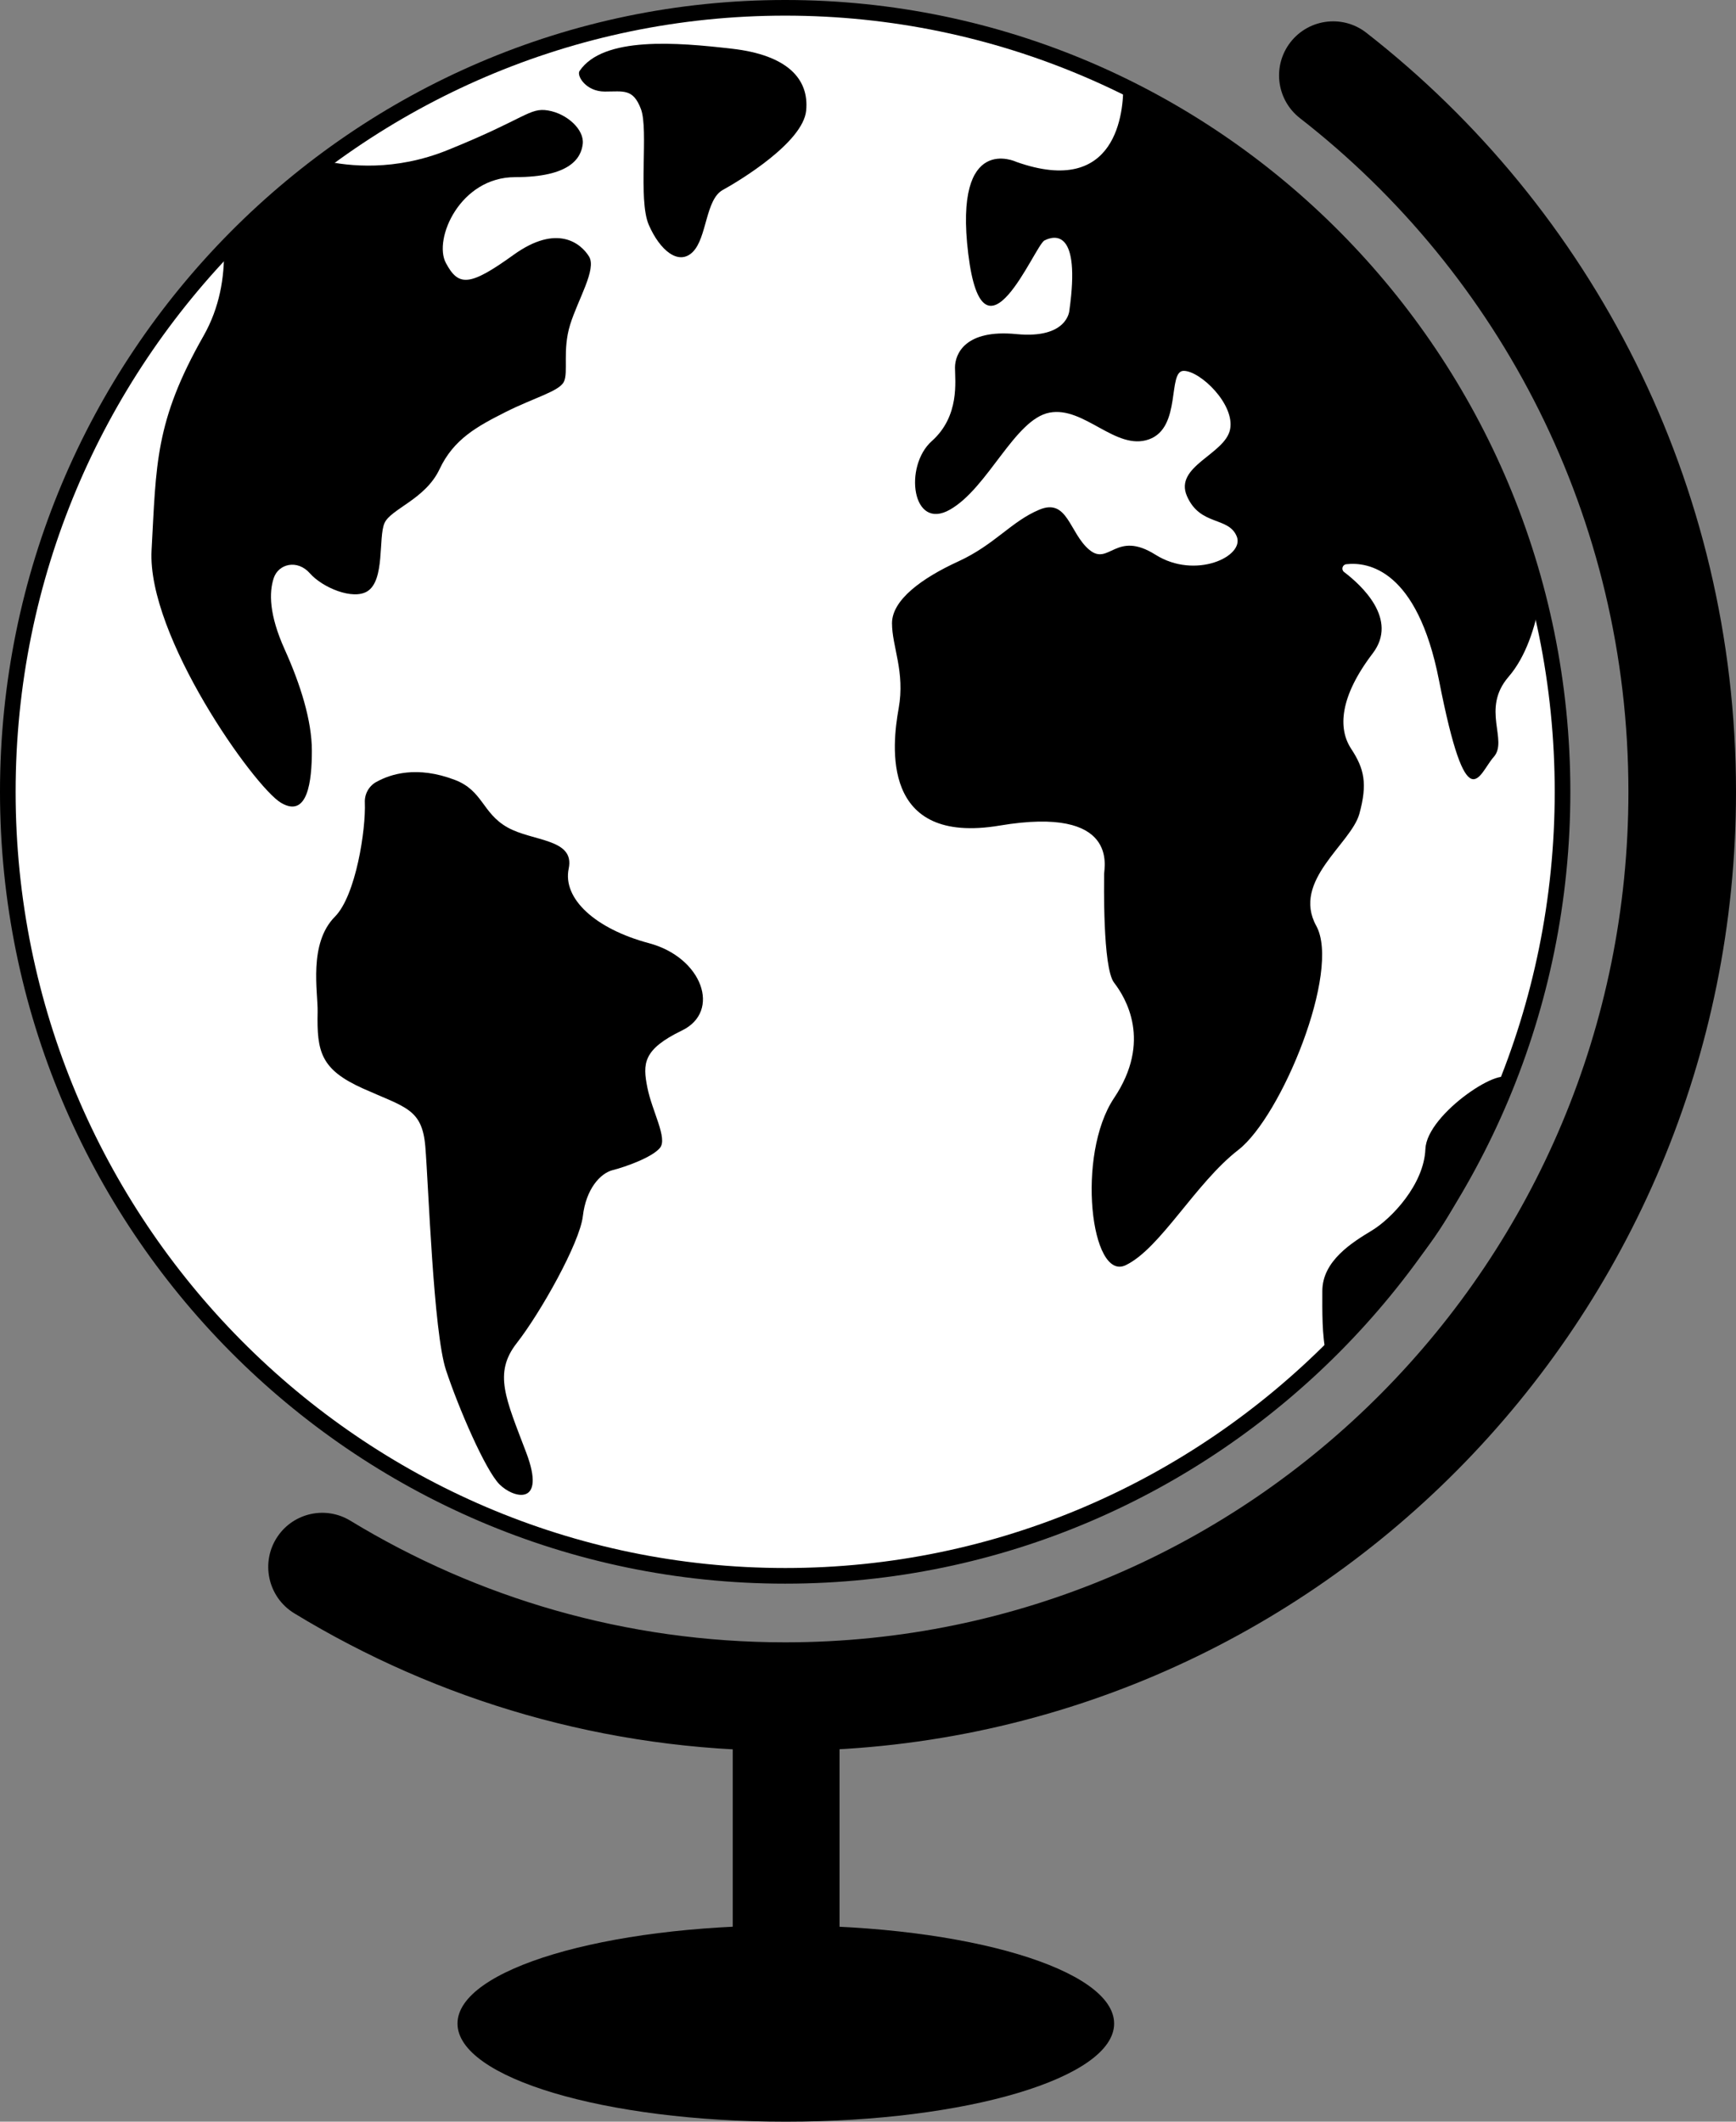 <svg width="99" height="121" viewBox="0 0 99 121" fill="none" xmlns="http://www.w3.org/2000/svg">
<rect x="0" y="0" width="99" height="121" fill="#808080" stroke="none"/>
<g clip-path="url(#clip0_37_268)">
<path d="M44.776 89.871C69.259 89.871 89.107 69.852 89.107 45.158C89.107 20.464 69.259 0.445 44.776 0.445C20.294 0.445 0.446 20.464 0.446 45.158C0.446 69.852 20.294 89.871 44.776 89.871Z" fill="white"/>
<path d="M33.052 4.045C32.869 4.315 33.411 5.222 34.487 5.222C35.563 5.222 36.102 5.04 36.55 6.217C36.999 7.393 36.371 11.376 36.999 12.824C37.626 14.273 38.704 15.177 39.512 14.363C40.321 13.549 40.23 11.376 41.218 10.834C42.205 10.29 45.794 8.118 45.973 6.309C46.152 4.498 44.895 3.141 41.756 2.78C38.615 2.417 34.399 2.057 33.052 4.047V4.045Z" fill="black"/>
<path d="M21.455 44.596C21.035 44.832 20.784 45.285 20.806 45.769C20.87 47.288 20.299 51.069 19.101 52.277C17.574 53.816 18.137 56.588 18.113 57.708C18.065 59.98 18.282 60.992 20.705 62.08C23.128 63.165 24.077 63.228 24.256 65.399C24.435 67.571 24.715 75.963 25.433 78.135C26.151 80.306 27.677 83.838 28.483 84.651C29.291 85.465 31.175 85.919 30.009 82.841C28.843 79.762 28.125 78.316 29.47 76.596C30.816 74.875 33.06 70.893 33.239 69.356C33.417 67.817 34.226 66.912 34.944 66.731C35.662 66.55 37.188 66.008 37.636 65.464C38.085 64.92 37.188 63.383 36.918 62.025C36.649 60.667 36.649 59.854 38.893 58.768C41.137 57.682 40.059 54.604 37.009 53.79C33.958 52.976 32.072 51.256 32.432 49.536C32.792 47.815 30.369 47.997 28.933 47.183C27.498 46.369 27.54 45.09 25.943 44.479C23.784 43.655 22.268 44.141 21.457 44.598L21.455 44.596Z" fill="black"/>
<path d="M77.052 42.699C76.296 41.554 76.391 39.743 78.281 37.264C79.765 35.316 77.635 33.37 76.652 32.624C76.471 32.487 76.553 32.203 76.777 32.177C77.995 32.038 80.818 32.451 82.061 38.788C83.668 46.987 84.329 44.127 85.18 43.174C86.03 42.221 84.44 40.44 86.03 38.597C87.034 37.437 87.543 35.743 87.802 34.361C84.605 21.355 75.767 10.598 64.056 4.883C64.074 6.312 63.733 11.283 57.958 9.232C57.958 9.232 54.366 7.516 55.217 14.476C56.067 21.436 58.997 13.999 59.564 13.713C60.131 13.427 61.643 13.046 60.982 17.717C60.982 17.717 60.887 19.339 57.958 19.053C55.028 18.767 54.461 20.197 54.461 20.961C54.461 21.724 54.744 23.724 53.138 25.155C51.531 26.585 52.004 30.304 54.177 29.063C56.351 27.824 57.863 23.914 59.848 23.533C61.832 23.152 63.628 25.727 65.518 25.058C67.408 24.391 66.558 21.15 67.503 21.15C68.448 21.15 70.433 23.058 70.149 24.486C69.865 25.916 66.936 26.583 67.692 28.299C68.448 30.016 70.055 29.444 70.527 30.588C71 31.732 68.164 33.066 65.896 31.637C63.628 30.207 63.25 32.304 62.116 31.351C60.982 30.398 60.887 28.396 59.281 29.063C57.674 29.73 56.729 31.065 54.65 32.018C52.571 32.971 50.869 34.212 50.869 35.545C50.869 36.879 51.625 38.309 51.247 40.408C50.869 42.505 50.208 48.226 57.012 47.082C63.819 45.938 62.966 49.465 62.966 49.846C62.966 50.227 62.872 55.184 63.533 56.042C64.195 56.901 65.707 59.378 63.533 62.62C61.36 65.861 62.21 73.107 64.195 72.154C66.18 71.201 68.164 67.482 70.621 65.577C73.079 63.669 76.483 55.376 75.063 52.801C73.646 50.227 77.048 48.13 77.521 46.413C77.993 44.697 77.804 43.839 77.048 42.694L77.052 42.699Z" fill="black"/>
<path d="M12.771 14.222C12.807 15.81 12.527 17.538 11.606 19.158C8.825 24.045 8.914 26.488 8.644 31.375C8.375 36.262 14.498 44.878 16.024 45.783C17.55 46.687 17.785 44.536 17.785 42.815C17.785 41.095 17.134 39.032 16.237 37.042C15.34 35.052 15.34 33.785 15.61 32.969C15.879 32.155 16.955 31.883 17.673 32.697C18.391 33.511 20.116 34.234 20.945 33.724C21.964 33.098 21.568 30.648 21.926 29.834C22.286 29.02 24.258 28.477 25.067 26.756C25.875 25.036 27.22 24.313 28.835 23.497C30.45 22.683 31.885 22.32 32.155 21.776C32.424 21.233 32.064 19.965 32.513 18.519C32.961 17.071 34.039 15.35 33.59 14.627C33.142 13.904 31.795 12.728 29.283 14.537C26.772 16.346 26.142 16.348 25.424 14.99C24.707 13.632 26.233 10.103 29.374 10.103C32.515 10.103 33.142 9.017 33.233 8.203C33.323 7.389 32.336 6.483 31.258 6.301C30.18 6.12 30.001 6.755 25.515 8.564C22.521 9.772 19.887 9.488 18.467 9.166C16.428 10.685 14.522 12.375 12.773 14.216L12.771 14.222Z" fill="black"/>
<path d="M81.287 65.522C81.212 67.549 79.352 69.501 78.236 70.175C77.12 70.85 75.409 71.902 75.409 73.628C75.409 74.74 75.379 76.16 75.636 77.254C81.544 71.475 82.712 70.357 86.094 61.642C85.919 60.534 81.363 63.498 81.289 65.524L81.287 65.522Z" fill="black"/>
<path d="M44.777 90.316C20.086 90.316 0 70.059 0 45.158C0 20.257 20.086 0 44.777 0C69.467 0 89.553 20.257 89.553 45.158C89.553 70.059 69.467 90.316 44.777 90.316ZM44.777 0.892C20.577 0.892 0.891 20.749 0.891 45.158C0.891 69.567 20.579 89.424 44.777 89.424C68.975 89.424 88.662 69.565 88.662 45.158C88.662 20.751 68.975 0.892 44.777 0.892Z" fill="black"/>
<path d="M15.831 87.625C14.838 89.087 15.272 91.085 16.78 92.006C24.952 96.984 34.532 99.848 44.775 99.848C74.722 99.848 99 75.363 99 45.158C99 27.542 90.742 11.869 77.917 1.867C76.519 0.778 74.494 1.092 73.487 2.552C72.558 3.9 72.844 5.735 74.135 6.74C85.528 15.61 92.865 29.52 92.865 45.158C92.865 71.946 71.335 93.662 44.775 93.662C35.702 93.662 27.218 91.128 19.977 86.724C18.576 85.872 16.754 86.267 15.831 87.625Z" fill="black"/>
<path d="M47.877 96.531H41.787V117.034H47.877V96.531Z" fill="black"/>
<path d="M44.813 121C55.153 121 63.536 118.494 63.536 115.404C63.536 112.313 55.153 109.808 44.813 109.808C34.473 109.808 26.09 112.313 26.09 115.404C26.09 118.494 34.473 121 44.813 121Z" fill="black"/>
</g>
<defs>
<clipPath id="clip0_37_268">
<rect width="99" height="121" fill="white"/>
</clipPath>
</defs>
</svg>
